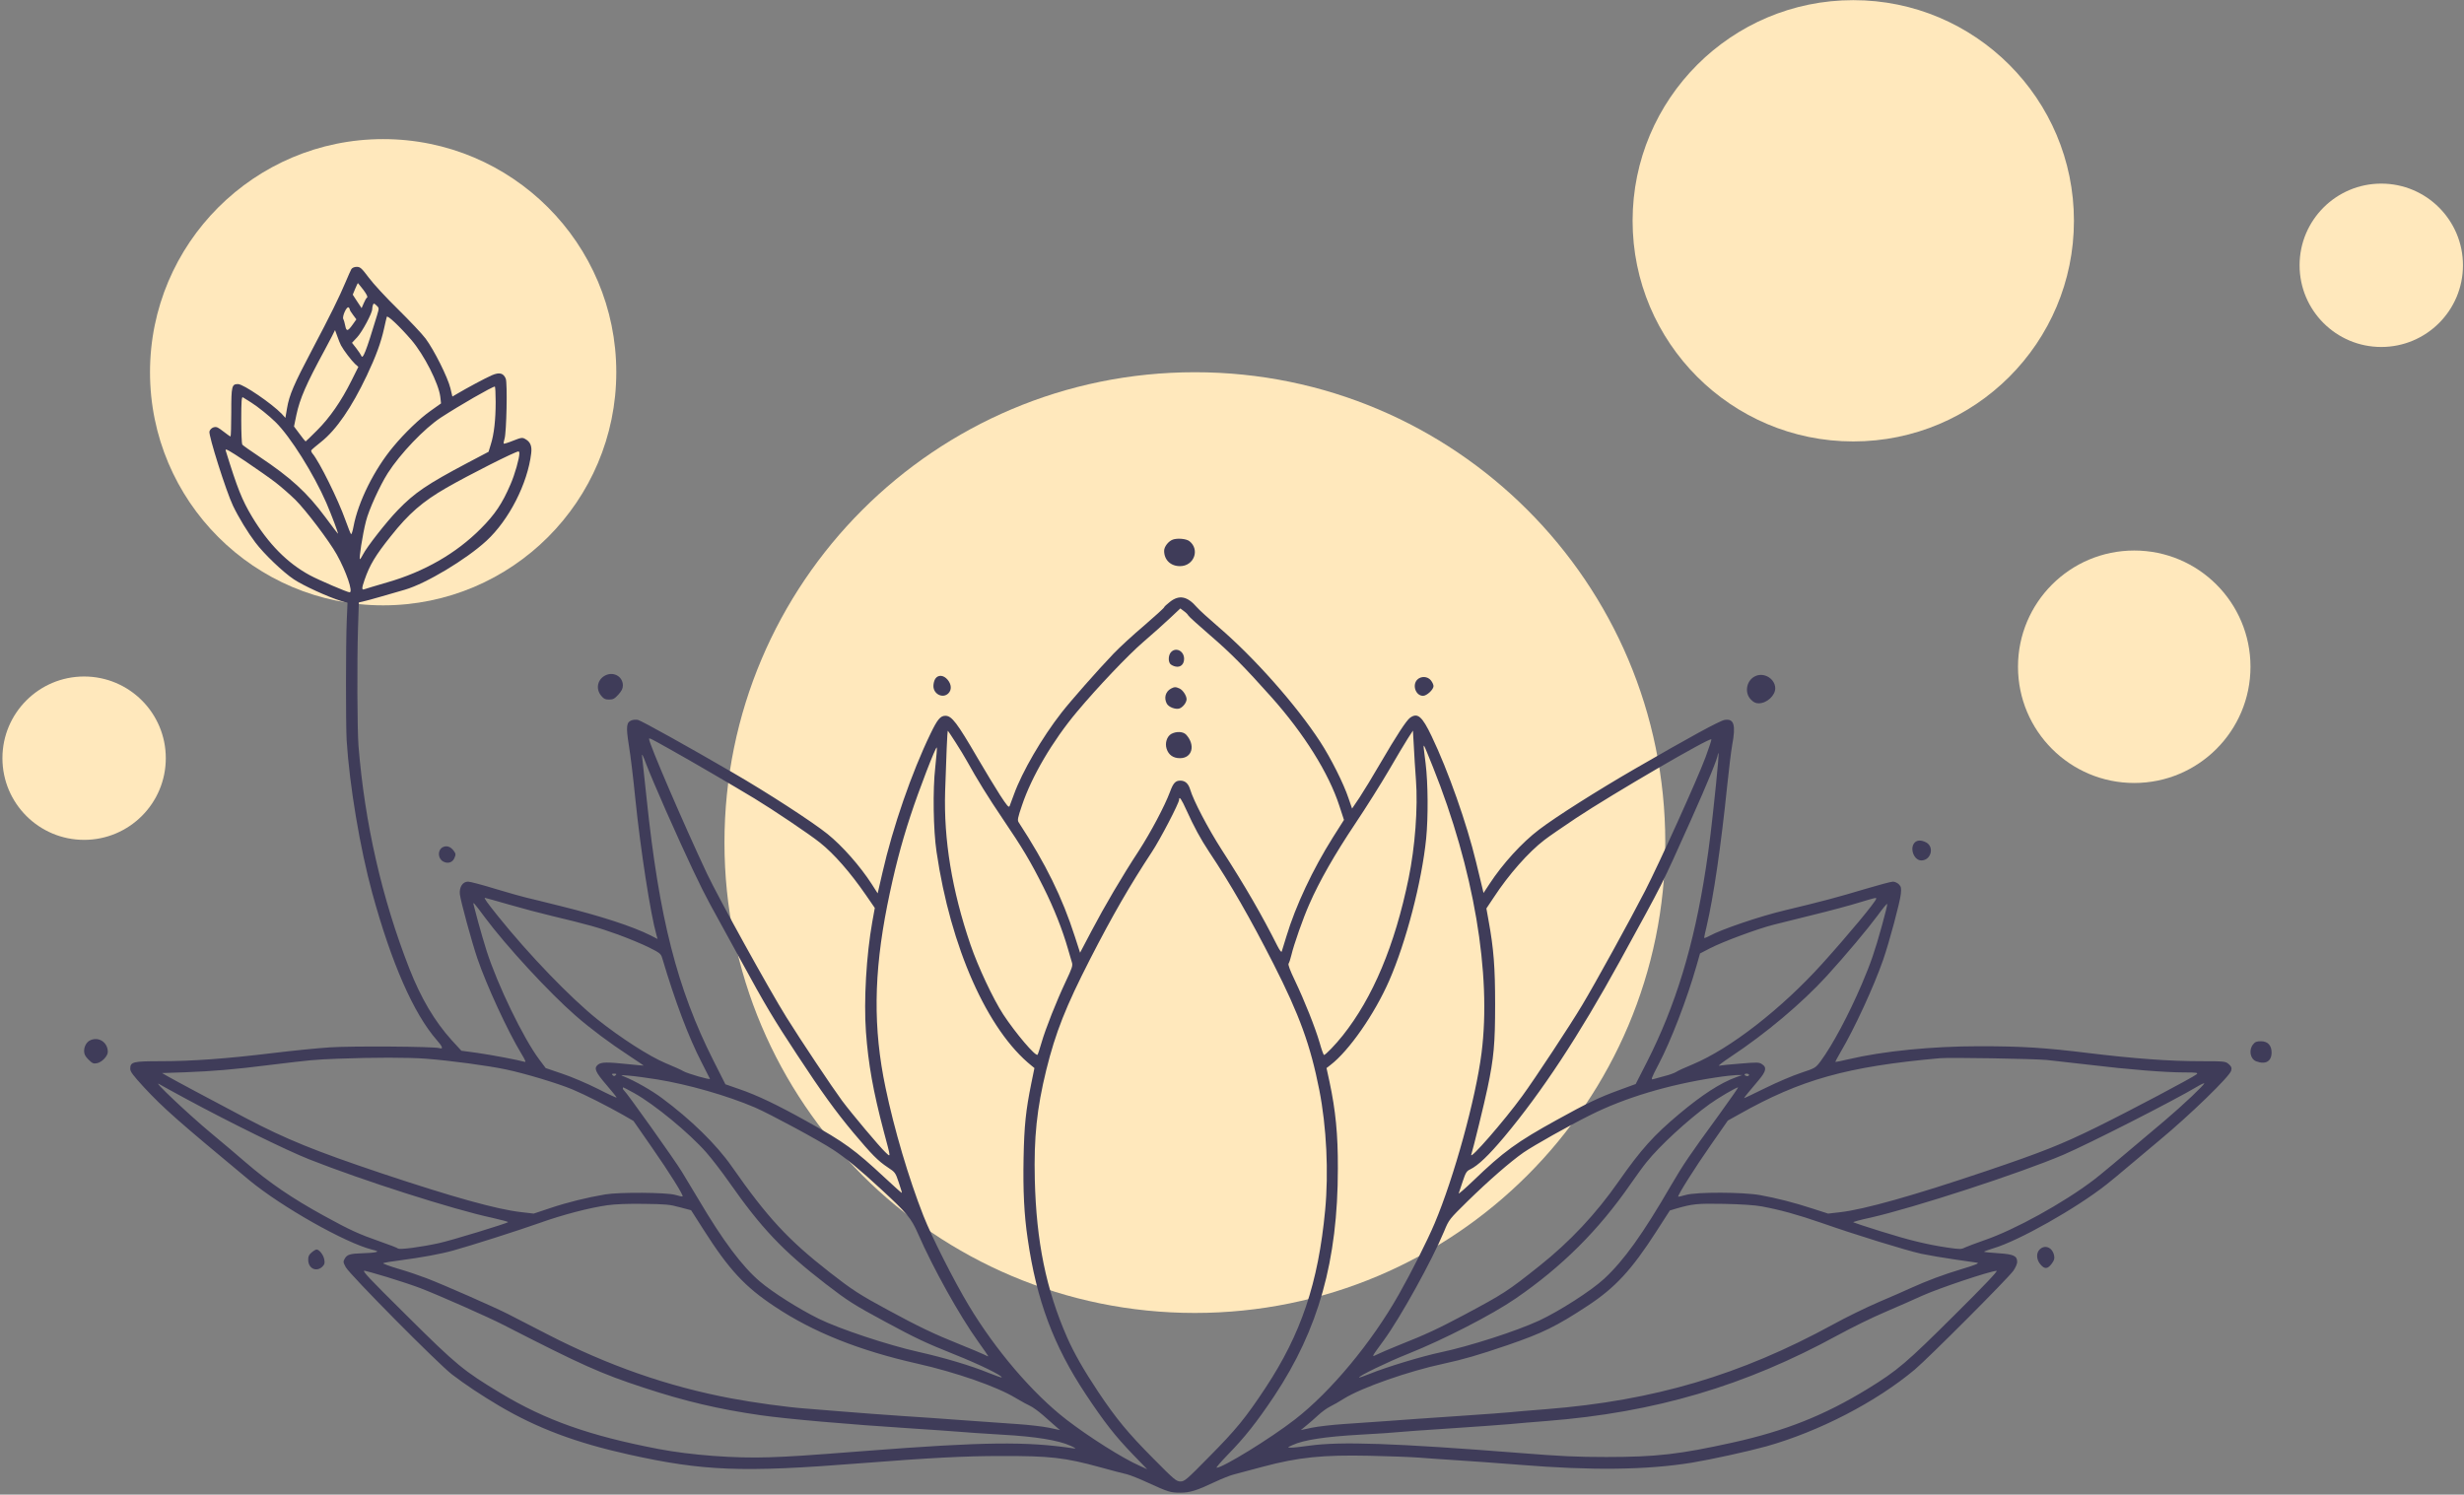 <svg width="844" height="512" viewBox="0 0 844 512" fill="none" xmlns="http://www.w3.org/2000/svg">
<rect x="0" y="0" width="844" height="512" fill="#808080" stroke="none"/>
<path d="M211.099 127.514C211.099 83.409 175.345 47.656 131.241 47.656C87.137 47.656 51.383 83.409 51.383 127.514C51.383 171.618 87.137 207.372 131.241 207.372C175.345 207.372 211.099 171.618 211.099 127.514Z" fill="#FFE8BC"/>
<path d="M570.413 288.644C570.413 199.654 498.273 127.514 409.284 127.514C320.295 127.514 248.153 199.654 248.153 288.644C248.153 377.633 320.295 449.774 409.284 449.774C498.273 449.774 570.413 377.633 570.413 288.644Z" fill="#FFE8BC"/>
<path d="M710.391 75.637C710.391 33.892 676.549 0.05 634.805 0.05C593.06 0.05 559.219 33.892 559.219 75.637C559.219 117.382 593.06 151.224 634.805 151.224C676.549 151.224 710.391 117.382 710.391 75.637Z" fill="#FFE8BC"/>
<path d="M770.864 228.406C770.864 206.416 753.037 188.589 731.045 188.589C709.055 188.589 691.228 206.416 691.228 228.406C691.228 250.397 709.055 268.225 731.045 268.225C753.037 268.225 770.864 250.397 770.864 228.406Z" fill="#FFE8BC"/>
<path d="M843.644 90.88C843.644 75.427 831.116 62.899 815.663 62.899C800.209 62.899 787.681 75.427 787.681 90.88C787.681 106.333 800.209 118.861 815.663 118.861C831.116 118.861 843.644 106.333 843.644 90.88Z" fill="#FFE8BC"/>
<path d="M56.792 259.729C56.792 244.276 44.264 231.748 28.811 231.748C13.357 231.748 0.829 244.276 0.829 259.729C0.829 275.182 13.357 287.71 28.811 287.71C44.264 287.71 56.792 275.182 56.792 259.729Z" fill="#FFE8BC"/>
<path d="M669.375 450.596C652.972 466.913 649.981 469.477 639.772 475.755C624.992 484.814 611.535 490.195 593.336 494.212C575.352 498.183 567.407 499.125 550.191 499.125C540.109 499.125 534.599 498.867 520.715 497.755C477.656 494.382 459.244 493.741 448.52 495.237C445.744 495.619 442.84 495.962 442.112 495.921C440.875 495.877 440.875 495.877 442.753 495.022C446.556 493.27 453.86 492.161 465.821 491.477C472.059 491.134 477.827 490.752 478.637 490.622C479.449 490.494 487.523 489.94 496.579 489.341C505.636 488.743 514.948 488.06 517.297 487.846C519.647 487.631 525.328 487.119 529.899 486.778C566.895 483.873 597.695 474.776 629.52 457.386C634.047 454.912 641.309 451.321 645.667 449.484C650.025 447.605 655.792 445.086 658.481 443.845C664.293 441.241 681.637 435.43 683.9 435.345C684.455 435.345 679.501 440.557 669.375 450.596ZM132.447 437.438C136.376 438.634 141.545 440.344 143.895 441.241C150.432 443.761 167.263 451.193 172.559 453.928C199.216 467.598 205.752 470.545 220.617 475.415C234.757 480.071 246.292 482.764 260.559 484.814C269.488 486.095 290.932 487.974 312.248 489.341C317.888 489.683 324.808 490.195 327.627 490.409C330.447 490.666 337.496 491.134 343.263 491.477C354.84 492.117 362.571 493.4 366.715 495.279C368.467 496.09 368.723 496.305 367.783 496.176C351.636 493.741 337.068 493.912 296.656 497.03C275.083 498.697 271.112 498.953 263.549 499.21C251.716 499.637 236.509 498.483 225.403 496.348C202.035 491.862 186.869 486.522 171.491 477.252C158.847 469.649 156.369 467.64 139.324 450.681C125.909 437.397 123.945 435.302 124.885 435.302C125.141 435.302 128.516 436.285 132.447 437.438ZM603.375 413.261C609.783 414.454 615.679 416.078 623.839 418.898C636.055 423.17 652.588 428.253 658.055 429.493C660.747 430.048 665.957 430.945 669.589 431.457C673.22 431.969 676.681 432.484 677.279 432.569C678.048 432.738 676.637 433.338 672.067 434.705C665.788 436.584 660.064 438.72 654.424 441.282C652.801 442.052 647.889 444.188 643.575 446.025C639.217 447.904 632.125 451.365 627.812 453.756C596.156 471.057 566.467 479.814 529.857 482.719C523.877 483.19 518.239 483.658 517.297 483.788C516.357 483.915 508.499 484.471 499.783 485.069C491.112 485.669 480.132 486.394 475.433 486.778C470.733 487.119 463.813 487.59 460.055 487.846C456.296 488.102 451.511 488.658 449.375 489.086L445.573 489.897L447.452 488.358C448.52 487.503 450.357 485.882 451.511 484.814C452.707 483.702 454.501 482.377 455.569 481.865C456.637 481.353 458.86 480.071 460.481 479.048C466.591 475.288 482.609 469.69 494.443 467.17C501.151 465.717 506.235 464.265 516.487 460.764C528.404 456.661 533.061 454.397 543.783 447.348C553.268 441.113 558.863 435.048 567.277 421.974L571.977 414.669L574.113 414.028C579.795 412.406 581.248 412.234 590.56 412.406C596.455 412.533 601.069 412.833 603.375 413.261ZM232.835 413.56L236.723 414.584L240.952 421.205C249.709 434.96 255.133 440.814 265.472 447.649C278.629 456.406 294.307 462.642 314.171 467.128C327.457 470.117 341.555 475.03 347.919 478.918C349.884 480.071 352.105 481.309 352.917 481.652C353.685 481.994 355.651 483.404 357.231 484.77C358.811 486.181 360.777 487.889 361.588 488.616L363.083 489.897L359.239 489.086C357.147 488.658 352.319 488.102 348.559 487.846C344.801 487.59 336.641 486.991 330.404 486.564C324.168 486.095 314.556 485.412 309.044 485.069C303.535 484.685 294.479 484.045 288.967 483.574C283.456 483.105 277.476 482.634 275.724 482.506C269.403 482.037 258.253 480.498 250.52 479.048C228.82 474.989 208.187 467.767 187.34 457.004C182.257 454.397 176.276 451.321 174.053 450.169C169.269 447.734 152.181 440.214 146.073 437.865C143.724 436.969 139.367 435.474 136.376 434.62C133.385 433.722 131.08 432.868 131.249 432.738C131.421 432.569 134.155 432.098 137.316 431.714C144.364 430.776 151.029 429.578 155.257 428.382C160.897 426.844 177.899 421.418 184.861 418.94C192.595 416.164 201.949 413.729 208.059 412.874C210.792 412.492 215.235 412.318 220.617 412.406C227.879 412.492 229.461 412.62 232.835 413.56ZM588.596 382.202C578.556 395.96 576.635 398.821 572.404 406.04C562.623 422.913 556.215 431.8 549.508 438.037C545.108 442.137 534.085 449.185 527.209 452.389C519.263 456.064 503.159 461.231 493.375 463.282C487.267 464.564 474.964 468.279 469.283 470.589C467.316 471.4 465.608 471.954 465.523 471.912C465.139 471.483 475.263 466.571 482.481 463.71C494.357 458.969 511.189 450.338 519.22 444.785C535.069 433.892 547.543 421.462 558.52 405.613C560.487 402.794 562.921 399.418 563.989 398.137C568.432 392.542 578.3 383.484 585.647 378.188C588.424 376.181 594.661 372.505 595.345 372.505C595.516 372.505 592.44 376.862 588.596 382.202ZM217.243 374.472C224.163 378.316 236.039 388.098 241.935 394.804C243.856 396.984 247.36 401.554 249.752 404.972C260.859 420.821 268.121 428.466 282.772 439.788C290.42 445.682 292.428 446.965 303.277 452.817C313.787 458.498 316.991 459.994 326.901 463.967C335.659 467.469 343.604 471.358 343.092 471.87C343.005 471.954 341.041 471.27 338.692 470.331C332.711 467.853 323.313 465.076 314.597 463.113C304.26 460.805 287.515 455.252 280.423 451.749C273.588 448.374 264.617 442.693 260.26 438.977C254.237 433.85 247.573 424.965 239.413 411.125C237.448 407.877 234.8 403.436 233.519 401.341C231.169 397.454 214.467 374.001 213.74 373.532C213.355 373.318 213.184 372.505 213.527 372.505C213.612 372.505 215.277 373.404 217.243 374.472ZM750.755 375.581C748.277 377.93 744.091 381.69 741.4 383.954C724.824 397.966 719.484 402.452 717.22 404.161C706.797 412.105 690.093 421.29 679.885 424.794C676.851 425.862 673.776 427.016 673.049 427.357C671.853 427.998 671.341 427.998 667.155 427.398C660.021 426.332 654.04 424.88 644.215 421.804C639.259 420.265 635.031 418.856 634.817 418.726C634.603 418.6 637.209 417.872 640.627 417.146C655.407 413.814 691.889 401.94 706.797 395.574C715.555 391.814 744.517 377.076 752.676 372.208C753.873 371.481 754.899 371.01 755.025 371.14C755.155 371.224 753.232 373.232 750.755 375.581ZM63.669 376.394C78.92 384.64 98.228 394.122 105.917 397.154C124.031 404.33 155.216 414.329 168.629 417.19C171.619 417.872 174.053 418.513 174.053 418.642C174.053 418.984 154.532 424.965 150.345 425.862C144.109 427.229 136.888 428.169 136.335 427.697C136.035 427.442 133.257 426.374 130.183 425.306C122.963 422.785 119.929 421.418 111.001 416.506C100.024 410.484 92.205 405.144 84.131 398.181C81.781 396.129 76.315 391.516 71.956 387.884C64.524 381.69 52.051 369.901 54.485 371.353C55.127 371.736 59.228 374.001 63.669 376.394ZM594.617 369.046C589.321 370.969 583.084 374.984 575.181 381.605C566.467 388.91 562.152 393.694 554.377 404.802C546.647 415.865 537.76 425.348 527.336 433.637C516.401 442.35 515.119 443.164 501.62 450.382C492.351 455.294 488.72 457.004 478.851 460.933C475.819 462.173 472.571 463.54 471.675 464.009C469.665 464.991 469.665 465.076 473.937 459.225C479.705 451.321 490.471 431.885 494.7 421.717C496.323 417.746 496.452 417.658 502.773 411.424C510.079 404.289 517.297 398.008 521.869 394.804C525.5 392.329 537.333 385.664 544.724 381.989C556.643 376.008 571.549 371.566 587.569 369.132C590.517 368.661 593.764 368.318 594.831 368.277H596.753L594.617 369.046ZM225.103 369.773C235.825 371.522 249.112 375.326 258.595 379.384C263.807 381.649 280.381 390.576 285.336 393.824C289.779 396.726 294.52 400.658 301.911 407.493C310.753 415.652 312.121 417.318 314.428 422.572C319.553 434.318 328.609 450.596 334.976 459.481C336.94 462.214 338.52 464.522 338.52 464.607C338.52 464.693 337.795 464.436 336.94 463.967C336.044 463.54 332.325 461.96 328.695 460.506C319.937 457.004 314.428 454.356 304.132 448.758C294.393 443.504 291.787 441.794 284.14 435.814C269.872 424.666 262.781 416.977 250.648 399.59C245.437 392.114 236.68 383.528 226.641 376.096C223.137 373.489 217.328 370.2 213.869 368.833C212.331 368.234 212.373 368.234 215.491 368.492C217.243 368.62 221.6 369.217 225.103 369.773ZM599.103 368.234C599.103 368.448 598.848 368.661 598.507 368.661C598.164 368.661 597.736 368.448 597.608 368.234C597.481 367.978 597.736 367.806 598.207 367.806C598.72 367.806 599.103 367.978 599.103 368.234ZM210.879 368.318C210.493 368.705 210.237 368.705 209.852 368.318C209.468 367.936 209.553 367.806 210.364 367.806C211.177 367.806 211.263 367.936 210.879 368.318ZM701.031 363.108C703.593 363.365 710.385 364.134 716.152 364.817C728.841 366.356 741.569 367.38 748.191 367.38C752.377 367.38 752.977 367.465 752.463 367.978C751.481 368.918 729.439 380.581 718.075 386.176C705.987 392.114 699.365 394.72 680.44 401.128C655.407 409.586 638.533 414.329 630.288 415.268L626.188 415.737L620.889 414.028C614.611 411.978 608.588 410.44 602.948 409.416C597.139 408.348 581.161 408.304 577.531 409.329C576.164 409.714 574.925 410.013 574.84 409.928C574.54 409.586 580.564 400.018 586.032 392.2L591.841 383.87L595.6 381.776C616.789 369.814 632.637 365.372 664.463 362.51C667.839 362.212 696.203 362.681 701.031 363.108ZM145.903 362.681C154.233 363.321 167.263 365.073 173.285 366.356C179.82 367.721 191.015 371.096 196.053 373.19C200.325 374.984 207.845 378.785 213.355 381.904L216.985 383.998L223.308 393.096C229.332 401.726 234.16 409.501 233.817 409.842C233.733 409.969 232.577 409.714 231.296 409.329C228.307 408.474 212.245 408.348 207.373 409.158C201.224 410.182 194.303 411.892 188.579 413.814L182.811 415.737L178.453 415.224C170.337 414.329 155.131 410.098 130.695 401.94C107.797 394.25 98.143 390.318 84.344 383.1C73.024 377.12 59.312 369.814 57.432 368.705L55.509 367.593L63.199 367.338C73.024 366.952 79.988 366.397 92.461 364.817C106.944 363.066 107.285 363.022 115.743 362.681C128.004 362.212 139.665 362.212 145.903 362.681ZM644.643 317.016C642.164 325.986 640.797 329.916 637.764 337.049C633.193 347.729 627.683 358.025 623.624 363.534C621.872 365.842 621.831 365.884 616.832 367.552C614.099 368.448 608.588 370.797 604.615 372.762C600.641 374.726 597.395 376.265 597.395 376.181C597.395 376.008 599.317 373.658 602.436 369.986C604.957 366.996 605.256 365.629 603.547 364.561C602.564 363.877 601.88 363.877 596.2 364.348C592.739 364.602 589.449 364.945 588.851 365.073C588.253 365.244 590.091 363.833 592.909 361.954C604.913 354.008 617.173 343.67 625.632 334.445C632.297 327.138 639.857 318.084 643.103 313.682C644.856 311.248 646.351 309.454 646.436 309.668C646.521 309.881 645.711 313.17 644.643 317.016ZM166.065 314.238C173.328 324.02 188.151 340.084 197.121 347.901C202.248 352.386 208.956 357.384 215.491 361.656C218.267 363.493 220.532 365.03 220.489 365.03C220.447 365.073 218.097 364.86 215.277 364.561C207.973 363.792 205.965 363.792 204.811 364.732C203.359 365.928 203.872 367.166 207.801 371.736C209.681 373.916 211.219 375.838 211.219 376.008C211.219 376.137 208.272 374.814 204.725 372.977C201.139 371.182 195.669 368.833 192.551 367.806L186.912 365.884L184.733 362.978C179.267 355.676 170.467 337.52 166.664 325.688C165.852 323.124 164.571 318.724 163.801 315.904C163.075 313.085 162.349 310.394 162.221 309.922C161.923 308.726 162.349 309.241 166.065 314.238ZM642.676 307.83C642.676 308.726 633.193 320.134 624.18 330.129C610.209 345.593 592.739 359.178 579.837 364.602C577.189 365.67 574.627 366.868 574.071 367.25C573.516 367.593 571.763 368.234 570.183 368.62C568.603 369.046 566.851 369.516 566.296 369.688C565.399 369.986 565.569 369.474 568.047 364.732C572.319 356.658 577.872 342.22 581.12 330.813L582.316 326.626L585.775 324.833C590.261 322.525 601.924 318.212 607.433 316.801C609.783 316.202 616.02 314.665 621.317 313.341C626.615 312.058 633.449 310.221 636.481 309.282C642.421 307.489 642.676 307.445 642.676 307.83ZM174.353 309.881C178.796 311.164 185.375 312.913 189.005 313.768C201.521 316.758 205.024 317.741 211.647 320.134C215.277 321.457 220.104 323.464 222.325 324.576C226.085 326.454 226.384 326.712 226.855 328.292C231.296 343.202 235.781 355.076 240.225 363.749C241.763 366.782 243.088 369.43 243.172 369.558C243.387 370.072 235.441 367.765 234.073 366.952C233.391 366.525 230.613 365.288 227.923 364.176C222.412 361.869 212.459 355.462 204.597 349.182C195.371 341.792 181.103 326.969 170.68 313.981C166.835 309.197 165.681 307.573 166.108 307.573C166.237 307.573 169.953 308.6 174.353 309.881ZM406.4 277.542C408.964 283.182 411.228 287.41 414.132 291.768C421.565 302.918 428.187 314.452 436.219 330.214C445.103 347.688 448.863 358.025 451.896 373.36C454.375 385.921 455.141 401.598 453.904 414.584C451.555 439.533 445.659 457.004 433.399 475.542C426.607 485.794 423.445 489.683 414.176 499.037C406.443 506.9 405.76 507.495 404.351 507.495C402.94 507.495 402.215 506.9 395.08 499.678C386.452 491.007 382.221 485.882 376.156 476.782C371.287 469.477 367.869 463.495 365.52 458.157C358.299 441.668 354.967 425.306 354.455 404.076C354.112 389.678 355.139 379.768 358.384 366.525C361.588 353.625 365.005 344.952 373.423 328.505C381.112 313.513 387.049 303.26 394.609 291.768C397.429 287.496 403.88 275.108 403.88 273.954C403.88 272.588 404.692 273.741 406.4 277.542ZM587.783 268.744C586.203 284.037 585.52 289.461 584.323 297.321C580.265 323.85 573.943 344.525 564.073 363.921L560.273 371.353L554.804 373.36C547.543 376.008 543.741 377.845 533.316 383.613C519.52 391.217 514.992 394.505 504.525 404.588C501.705 407.28 499.527 409.158 499.656 408.817C499.783 408.474 500.381 406.64 501.023 404.717C502.005 401.768 502.345 401.17 503.543 400.614C506.235 399.333 509.949 395.788 515.248 389.465C528.191 374.001 540.879 354.693 554.804 329.36C570.355 300.996 568.688 304.285 579.025 281.301C584.921 268.144 588.424 259.6 588.424 258.405C588.424 258.105 588.511 257.978 588.637 258.105C588.765 258.233 588.381 263.017 587.783 268.744ZM228.179 277.884C235.781 294.972 240.012 303.857 243.216 309.753C244.796 312.658 249.495 321.244 253.639 328.762C262.14 344.354 264.917 349.01 273.076 361.398C281.321 373.96 286.233 380.75 292.299 388.013C298.665 395.574 300.715 397.668 304.132 399.93C306.609 401.554 306.739 401.726 307.849 405.057C308.491 406.98 309.003 408.602 308.917 408.646C308.831 408.732 306.225 406.382 303.064 403.436C292.769 393.865 289.308 391.302 276.579 384.253C266.199 378.445 259.364 375.197 253.255 373.105L248.471 371.437L244.369 363.321C231.937 338.673 225.743 314.409 221.471 273.398C220.745 266.478 220.063 260.028 219.935 259.088C219.807 257.892 220.233 258.745 221.385 261.865C222.325 264.342 225.36 271.52 228.179 277.884ZM320.364 262.804C319.468 270.493 319.683 284.336 320.792 291.768C325.577 324.532 338.221 352.984 353.387 365.114L354.325 365.884L353.257 371.096C351.379 380.368 350.823 385.534 350.609 396.726C350.396 407.708 350.781 416.122 352.02 424.409C355.053 445.385 360.863 460.977 371.884 477.593C378.292 487.249 382.008 491.989 388.032 498.226L392.944 503.309L390.423 502.157C384.571 499.593 373.037 492.29 365.219 486.265C353.685 477.338 340.956 462.428 331.813 447.178C326.687 438.634 319.169 423.768 316.307 416.506C311.267 403.69 306.268 386.774 303.321 372.59C299.049 352.258 299.263 333.632 303.917 310.137C306.268 298.433 308.661 289.164 311.864 279.464C314.769 270.581 320.536 255.67 320.879 256.056C321.005 256.141 320.751 259.217 320.364 262.804ZM490.812 262.718C504.824 297.706 510.933 333.632 507.472 360.758C505.508 376.265 498.032 403.436 491.411 419.069C488.933 424.965 483.464 435.814 479.151 443.418C469.837 459.909 455.869 476.697 443.608 486.222C435.321 492.673 418.875 502.797 416.739 502.797C416.44 502.797 418.148 500.833 420.497 498.397C426.435 492.331 430.493 487.164 436.473 478.234C451.639 455.38 458.26 431.844 458.26 400.273C458.304 388.525 457.491 380.409 455.399 370.584L454.375 365.884L455.697 364.86C462.064 359.989 470.821 347.43 475.86 335.896C481.627 322.697 487.011 302.105 488.505 287.282C489.232 279.978 489.147 268.273 488.335 261.652C487.523 255.501 487.523 255.244 487.821 255.542C487.949 255.629 489.275 258.874 490.812 262.718ZM584.196 259.43C581.289 267.205 568.389 295.656 563.477 305.224C558.479 314.964 546.176 337.306 541.947 344.312C537.931 351.061 525.715 369.6 521.399 375.496C515.289 383.912 503.159 397.838 503.969 395.489C504.525 393.865 508.54 377.546 509.523 372.72C511.701 362.425 512.129 357.425 512.129 344.098C512.129 331.41 511.659 325.046 509.865 315.262L509.139 311.205L511.701 307.36C516.785 299.585 523.579 291.896 529.003 287.753C530.413 286.641 535.283 283.309 539.811 280.277C552.455 271.904 585.904 252.425 586.203 253.28C586.288 253.493 585.348 256.27 584.196 259.43ZM229.675 256.782C237.021 260.881 251.204 269.17 258.423 273.528C264.831 277.416 277.219 285.745 280.851 288.649C285.677 292.493 291.189 298.774 296.615 306.634L299.647 311.034L298.792 315.774C296.743 327.268 295.845 342.774 296.615 353.496C297.425 364.561 299.092 373.83 302.68 387.457C305.243 397.069 305.2 396.513 303.277 394.72C301.269 392.841 291.787 381.561 288.412 377.034C285.036 372.464 274.228 356.273 269.36 348.454C263.507 339.1 246.121 307.617 242.148 299.244C234.116 282.156 222.325 254.774 222.325 253.15C222.325 252.68 222.668 252.852 229.675 256.782ZM485.003 267.12C485.729 276.646 484.704 290.188 482.481 300.952C477.783 323.806 470.265 341.749 459.928 354.736C457.491 357.812 454.032 361.398 453.52 361.398C453.348 361.398 452.665 359.52 452.024 357.212C450.443 351.83 446.855 342.86 443.608 336.025C441.857 332.394 441.131 330.428 441.387 330.085C441.6 329.788 442.028 328.505 442.327 327.224C443.18 323.593 446.343 314.537 448.52 309.668C451.937 301.85 457.192 292.665 464.156 282.241C467.915 276.646 473.084 268.401 475.733 263.872C478.339 259.345 481.287 254.474 482.227 252.978L483.976 250.289L484.277 255.542C484.404 258.448 484.745 263.658 485.003 267.12ZM327.287 254.26C328.695 256.44 330.491 259.386 331.257 260.797C334.591 266.821 338.564 273.27 343.432 280.448C350.268 290.529 353.044 295.185 357.444 303.986C360.991 311.034 363.981 318.638 365.819 325.088C366.331 326.841 366.928 328.892 367.141 329.617C367.527 330.77 367.269 331.54 365.049 336.238C361.888 342.945 358.129 352.386 356.719 357.3C356.121 359.392 355.523 361.185 355.393 361.314C354.711 361.998 347.833 353.881 343.647 347.516C340.187 342.22 334.976 331.112 332.412 323.593C326.047 304.925 323.228 287.624 323.74 271.049C324.083 259.729 324.509 250.33 324.636 250.33C324.723 250.33 325.917 252.124 327.287 254.26ZM407.041 210.86C407.127 211.114 410.501 214.192 414.473 217.609C421.481 223.632 426.18 228.374 435.491 238.797C446.685 251.357 455.141 264.854 458.773 276.046L460.355 280.874L456.509 286.94C449.675 297.833 443.865 310.096 440.617 320.816C439.849 323.294 439.165 325.6 439.037 325.942C438.908 326.328 438.355 325.6 437.541 324.02C432.245 313.513 426.649 303.773 418.491 291.126C413.748 283.736 408.836 274.338 407.683 270.493C407.083 268.445 405.973 267.418 404.307 267.418C402.641 267.418 401.872 268.23 400.763 271.262C398.925 276.176 394.225 285.017 390.124 291.384C384.357 300.182 378.335 310.436 373.849 318.978L369.961 326.369L368.209 320.945C363.811 307.274 358.215 295.954 348.944 281.729C348.432 280.96 348.603 280.192 350.053 275.92C353.344 266.052 360.52 253.833 368.893 243.838C375.899 235.464 386.408 224.401 391.577 219.958C394.695 217.268 398.84 213.593 400.763 211.756L404.307 208.425L405.547 209.364C406.272 209.877 406.913 210.561 407.041 210.86ZM177.899 155.325C177.899 157.034 176.361 162.502 174.867 165.92C172.047 172.498 169.527 176.257 164.656 181.126C156.24 189.585 145.305 195.865 132.66 199.496C128.772 200.649 125.228 201.674 124.843 201.845C123.86 202.23 123.86 201.546 124.885 198.6C126.636 193.558 128.559 190.31 133.856 183.689C139.965 175.958 144.749 171.813 152.908 167.114C160.641 162.673 176.447 154.685 177.6 154.641C177.772 154.641 177.899 154.94 177.899 155.325ZM94.384 165.28C96.264 166.73 99.296 169.378 101.176 171.216C104.723 174.718 112.796 185.357 115.359 189.969C118.563 195.694 121.041 202.913 119.759 202.913C118.991 202.913 109.121 198.685 106.131 197.061C98.441 192.918 91.907 186.296 86.311 176.984C82.893 171.26 81.312 167.328 77.296 154.298C77.083 153.488 78.408 154.257 84.004 157.973C87.805 160.537 92.504 163.825 94.384 165.28ZM86.053 137.896C88.233 139.262 92.291 142.51 94.384 144.602C99.383 149.473 107.456 162.33 111.771 172.241C113.565 176.428 116 182.836 115.743 182.836C115.701 182.836 113.735 180.272 111.429 177.153C105.149 168.697 99.681 163.697 88.829 156.434C85.797 154.428 83.149 152.549 82.977 152.292C82.808 152.078 82.636 148.233 82.636 143.833C82.636 137.512 82.764 135.845 83.192 136.102C83.448 136.272 84.772 137.085 86.053 137.896ZM169.781 137.682C169.781 143.833 169.228 148.745 168.116 152.25L167.347 154.769L160.128 158.57C146.244 165.92 142.015 168.782 136.205 174.804C132.361 178.777 125.612 187.406 124.331 189.969C123.945 190.697 123.519 191.422 123.305 191.552C122.835 191.849 124.201 183.008 125.355 178.564C126.296 174.718 130.14 166.304 132.831 162.076C137.101 155.41 145.347 146.781 150.985 143.065C157.48 138.836 168.544 132.47 169.483 132.428C169.655 132.428 169.781 134.777 169.781 137.682ZM116.811 118.33C117.665 119.954 120.4 123.541 121.639 124.697L122.749 125.677L120.356 130.464C116.897 137.425 112.881 143.192 108.567 147.464C106.516 149.558 104.723 151.224 104.68 151.224C104.593 151.224 103.655 150.07 102.628 148.661L100.707 146.097L101.519 142.168C102.713 136.57 104.808 131.701 111.257 119.825C111.897 118.629 112.967 116.665 113.607 115.384L114.761 113.076L115.529 115.17C115.915 116.322 116.512 117.774 116.811 118.33ZM140.905 116.452C145.263 121.534 150.26 131.36 150.816 135.93L151.072 138.194L147.527 140.716C143.811 143.321 138.597 148.318 134.711 153.017C128.175 160.836 122.664 171.942 121.083 180.401C120.784 182.025 120.4 183.177 120.228 182.964C120.059 182.794 119.204 180.614 118.305 178.136C115.829 171.132 109.379 158.144 107.072 155.41C106.729 155.026 106.559 154.513 106.601 154.298C106.687 154.085 108.225 152.762 110.019 151.352C115.189 147.25 120.441 139.605 125.655 128.626C128.772 122.046 130.48 117.39 131.549 112.564C131.976 110.685 132.361 108.89 132.489 108.549C132.66 107.822 136.761 111.668 140.905 116.452ZM119.801 105.985C119.801 106.241 120.315 107.094 120.956 107.908L122.065 109.402L120.827 111.153C119.16 113.502 118.648 113.632 118.264 111.624C118.092 110.726 117.793 109.658 117.58 109.274C117.153 108.377 118.733 104.917 119.373 105.301C119.631 105.473 119.801 105.772 119.801 105.985ZM129.157 107.993C125.312 120.68 124.244 123.328 123.732 121.833C123.645 121.578 122.92 120.466 122.108 119.398L120.571 117.434L122.364 115.512C124.116 113.59 127.491 107.266 127.491 105.901C127.491 105.473 127.619 104.833 127.748 104.446C128.004 103.849 128.131 103.849 128.985 104.66C129.884 105.514 129.884 105.558 129.157 107.993ZM124.459 99.28C125.568 100.774 126.039 101.713 125.74 101.928C125.483 102.056 124.971 102.952 124.587 103.89L123.86 105.558L122.323 103.25L120.827 100.944L121.639 98.978C122.108 97.869 122.536 96.97 122.577 96.97C122.621 96.97 123.476 98.038 124.459 99.28ZM120.356 92.186C120.101 92.657 119.204 94.621 118.393 96.588C116.256 101.67 113.137 108.037 106.9 119.825C100.707 131.573 99.083 135.289 98.315 139.861L97.759 143.15L96.519 141.784C93.145 138.28 83.363 131.573 81.525 131.573C79.391 131.573 79.219 132.257 79.219 141.228C79.219 145.798 79.092 149.514 78.963 149.514C78.791 149.514 77.895 148.874 76.912 148.105C75.929 147.294 74.82 146.568 74.392 146.396C73.367 146.012 72.084 146.697 71.743 147.806C71.359 149.046 77.468 168.354 79.817 173.268C81.74 177.282 84.9 182.452 87.463 185.825C90.453 189.798 96.991 196.037 100.664 198.472C103.781 200.564 112.24 204.452 116.684 205.818L119.033 206.544L118.776 212.525C118.435 220.085 118.435 248.452 118.733 253.534C119.716 269.17 123.347 290.7 127.491 305.865C134.112 330.044 141.716 347.301 149.661 356.357C151.627 358.581 151.927 359.52 150.473 359.049C148.636 358.493 120.656 358.28 112.967 358.794C108.865 359.049 100.024 359.948 93.316 360.758C77.509 362.681 65.677 363.534 55.083 363.534C45.515 363.534 44.616 363.749 44.616 366.141C44.616 367.125 45.557 368.362 49.273 372.421C55.98 379.64 60.893 383.954 85.328 404.246C96.349 413.386 118.264 425.776 127.448 428.084C129.412 428.552 129.584 428.724 128.731 428.938C128.175 429.108 126.167 429.28 124.287 429.321C119.929 429.45 118.904 429.749 118.092 431.158C117.495 432.226 117.539 432.44 118.435 434.105C119.759 436.584 150.175 467.3 154.831 470.843C159.359 474.305 164.743 477.891 170.936 481.566C183.965 489.255 197.293 494.253 215.364 498.27C240.952 503.95 254.237 504.465 294.307 501.302C318.357 499.424 330.361 498.782 342.792 498.782C359.665 498.738 364.707 499.294 376.967 502.669C380.855 503.737 384.869 504.805 385.937 505.018C387.005 505.276 390.253 506.557 393.2 507.924C400.121 511.086 400.889 511.341 404.307 511.341C407.555 511.341 409.819 510.658 416.055 507.71C418.404 506.601 421.309 505.445 422.461 505.146C423.659 504.848 428.272 503.61 432.715 502.414C444.763 499.21 453.092 498.355 469.025 498.697C475.604 498.824 483.293 499.125 486.112 499.338C488.933 499.552 494.7 499.979 498.928 500.234C503.159 500.491 512.769 501.173 520.288 501.773C545.449 503.824 564.161 503.566 579.624 501.048C586.117 499.979 598.976 497.158 604.957 495.494C623.069 490.409 642.635 480.285 655.919 469.134C660.705 465.076 687.659 438.078 689.624 435.345C690.351 434.318 690.948 432.953 690.948 432.312C690.948 430.22 689.753 429.664 684.54 429.321C681.935 429.152 679.715 428.938 679.628 428.809C679.501 428.724 680.909 428.212 682.705 427.656C691.375 425.134 711.197 413.942 721.579 405.741C723.415 404.289 726.149 402.025 727.687 400.7C729.225 399.377 734.608 394.848 739.647 390.661C750.2 381.904 763.783 368.705 764.255 366.782C764.511 365.756 764.339 365.372 763.4 364.518C762.288 363.578 762.032 363.534 753.703 363.534C743.065 363.534 730.977 362.638 715.511 360.758C700.176 358.88 692.7 358.409 677.919 358.409C661.729 358.409 644.984 360.076 633.064 362.894C630.715 363.45 628.751 363.833 628.665 363.792C628.623 363.706 629.433 362.168 630.501 360.33C635.2 352.386 641.865 337.948 645.025 328.848C647.161 322.697 650.836 308.984 651.093 306.25C651.307 304.2 651.177 303.688 650.409 302.918C649.939 302.448 648.999 302.02 648.401 302.02C647.76 302.02 643.488 303.173 638.875 304.542C629.477 307.36 624.223 308.77 611.365 311.845C602.608 313.94 589.705 318.338 585.561 320.602C584.537 321.158 583.724 321.457 583.724 321.244C583.724 321.03 584.109 319.28 584.579 317.314C586.972 307.105 589.492 289.845 591.628 269.085C592.227 263.318 592.996 257.037 593.336 255.202C594.617 248.366 593.977 246.102 590.773 246.614C589.064 246.872 578.643 252.596 559.803 263.488C547.115 270.836 532.933 279.806 527.167 284.206C521.313 288.649 514.735 295.869 510.207 302.789L508.156 305.908L507.772 304.285C507.559 303.386 506.576 299.328 505.593 295.27C502.432 282.156 496.024 263.96 490.384 252.212C487.139 245.418 485.6 244.052 483.037 245.845C481.756 246.744 478.339 251.998 472.828 261.437C470.307 265.794 467.103 271.049 465.695 273.185L463.131 276.988L461.892 273.398C460.268 268.486 455.825 259.644 452.195 254.09C443.993 241.488 429.639 225.298 417.336 214.745C414.047 211.928 410.715 208.893 409.947 207.998C406.7 204.238 403.923 203.682 400.763 206.161C399.651 207.014 398.753 207.869 398.753 208.04C398.753 208.253 395.636 211.073 391.833 214.362C387.988 217.609 383.332 221.922 381.452 223.889C375.857 229.741 366.801 240.037 363.597 244.137C356.889 252.724 350.097 264.428 347.321 272.117C346.68 273.869 345.996 275.664 345.825 276.134C345.568 276.774 344.928 276.046 342.493 272.289C340.869 269.726 337.411 264.085 334.889 259.729C327.799 247.554 326.005 245.204 323.825 245.204C322.117 245.204 321.092 246.445 318.743 251.313C312.292 264.6 305.799 283.396 302.253 298.988L300.629 306.037L298.579 302.833C294.607 296.68 288.497 289.76 283.456 285.702C278.373 281.6 262.908 271.561 250.947 264.641C235.74 255.798 219.763 246.913 218.524 246.614C217.969 246.486 217.029 246.529 216.388 246.744C214.551 247.425 214.38 248.794 215.405 255.328C215.961 258.576 216.944 266.821 217.627 273.697C219.421 291.298 222.84 313.212 224.847 320.261L225.231 321.67L222.84 320.433C216.559 317.314 205.965 313.853 192.209 310.436C188.92 309.625 185.375 308.726 184.305 308.472C183.237 308.214 181.444 307.745 180.248 307.489C179.095 307.232 174.353 305.908 169.825 304.542C165.255 303.132 160.983 302.02 160.341 302.02C158.461 302.02 157.267 303.901 157.521 306.377C157.82 308.813 161.539 322.484 163.503 328.292C166.664 337.561 173.927 353.326 178.668 361.1C179.992 363.28 180.248 363.962 179.693 363.749C177.685 363.152 168.244 361.357 163.417 360.673L158.035 359.948L154.703 356.316C148.849 349.824 144.195 341.962 140.179 331.709C130.823 307.788 124.927 281.986 122.791 255.457C122.364 249.946 122.279 226.58 122.621 215.43L122.92 206.374L124.244 206.076C124.971 205.946 127.876 205.134 130.695 204.324C133.515 203.513 137.101 202.486 138.684 202.017C145.903 199.922 159.657 191.677 166.621 185.27C174.353 178.136 180.719 165.662 181.956 155.282C182.257 152.804 181.657 151.352 179.949 150.413C178.924 149.813 178.583 149.857 175.763 150.969C174.097 151.65 172.645 152.078 172.559 151.993C172.432 151.908 172.559 151.138 172.816 150.328C173.5 148.277 173.84 131.274 173.243 129.736C172.473 127.813 171.063 127.429 168.5 128.541C166.408 129.437 159.871 132.94 156.497 134.949L154.959 135.845L154.276 132.984C153.379 129.266 148.68 119.869 145.775 115.981C144.536 114.316 140.264 109.83 136.335 105.942C132.361 102.056 127.876 97.228 126.337 95.133C123.86 91.845 123.391 91.417 122.195 91.417C121.383 91.417 120.699 91.716 120.356 92.186Z" fill="#3F3C59"/>
<path d="M401.103 223.418C400.207 224.401 400.079 226.493 400.847 227.434C401.147 227.774 401.957 228.202 402.641 228.33C404.351 228.716 405.588 227.605 405.588 225.682C405.588 222.99 402.769 221.581 401.103 223.418Z" fill="#3F3C59"/>
<path d="M401.103 235.892C399.224 236.919 398.627 239.055 399.651 241.017C400.292 242.257 402.727 243.153 404.051 242.685C405.248 242.215 406.443 240.635 406.443 239.523C406.443 238.328 405.161 236.363 404.008 235.851C402.727 235.251 402.215 235.295 401.103 235.892Z" fill="#3F3C59"/>
<path d="M401.231 251.398C399.695 252.253 398.967 254.561 399.608 256.525C400.292 258.62 401.872 259.729 404.18 259.729C408.365 259.729 409.561 255.286 406.316 251.697C405.289 250.588 403.025 250.46 401.231 251.398Z" fill="#3F3C59"/>
<path d="M401.744 184.842C400.207 185.398 398.753 187.28 398.753 188.688C398.753 191.806 400.976 193.942 404.18 193.942C408.964 193.942 411.1 188.304 407.425 185.398C406.357 184.544 403.325 184.289 401.744 184.842Z" fill="#3F3C59"/>
<path d="M207.545 231.28C204.684 232.561 203.915 235.934 205.923 238.328C206.777 239.396 207.373 239.65 208.656 239.65C209.981 239.65 210.536 239.352 211.817 237.942C212.971 236.661 213.355 235.85 213.355 234.782C213.355 231.833 210.323 230.04 207.545 231.28Z" fill="#3F3C59"/>
<path d="M601.453 231.534C598.292 232.816 597.352 237.173 599.701 239.609C600.641 240.59 601.368 240.933 602.436 240.933C605.171 240.933 608.075 238.284 608.075 235.806C608.075 232.646 604.443 230.297 601.453 231.534Z" fill="#3F3C59"/>
<path d="M320.408 232.474C320.024 232.988 319.724 234.141 319.724 234.996C319.724 237.813 322.972 239.396 324.851 237.514C326.047 236.318 325.917 234.44 324.595 232.86C323.228 231.236 321.391 231.066 320.408 232.474Z" fill="#3F3C59"/>
<path d="M485.472 232.816C483.636 234.653 484.917 238.369 487.437 238.369C488.72 238.369 491.025 236.233 491.025 235.037C491.025 234.568 490.641 233.714 490.129 233.073C489.017 231.662 486.753 231.534 485.472 232.816Z" fill="#3F3C59"/>
<path d="M655.792 288.692C654.04 290.658 655.62 294.758 658.099 294.758C661.472 294.758 662.669 290.058 659.721 288.564C658.099 287.709 656.647 287.753 655.792 288.692Z" fill="#3F3C59"/>
<path d="M151.927 290.102C149.791 290.913 149.832 294.246 152.012 295.229C153.548 295.954 155.088 295.398 155.684 293.862C156.155 292.75 156.155 292.451 155.429 291.469C154.403 290.102 153.208 289.631 151.927 290.102Z" fill="#3F3C59"/>
<path d="M31.117 356.273C29.752 356.785 28.811 358.368 28.811 360.032C28.811 361.144 29.196 361.869 30.305 362.978C31.587 364.261 32.015 364.474 33.211 364.22C34.877 363.921 36.927 361.785 36.927 360.33C36.927 357.17 33.98 355.12 31.117 356.273Z" fill="#3F3C59"/>
<path d="M771.729 357.812C770.191 359.735 770.789 362.809 772.841 363.579C776.045 364.775 778.093 363.579 778.093 360.545C778.093 358.111 776.771 356.7 774.463 356.7C772.968 356.7 772.413 356.913 771.729 357.812Z" fill="#3F3C59"/>
<path d="M698.637 428.04C697.4 429.28 697.528 431.501 698.895 433.125C700.347 434.833 701.329 434.79 702.74 432.953C703.637 431.756 703.807 431.158 703.593 430.09C703.037 427.314 700.433 426.246 698.637 428.04Z" fill="#3F3C59"/>
<path d="M106.729 429.067C105.791 429.833 105.533 430.433 105.577 431.715C105.663 434.576 108.353 435.815 110.361 433.979C111.172 433.209 111.301 432.739 111.087 431.543C110.873 430.007 109.379 428.04 108.439 428.04C108.14 428.04 107.371 428.511 106.729 429.067Z" fill="#3F3C59"/>
</svg>
